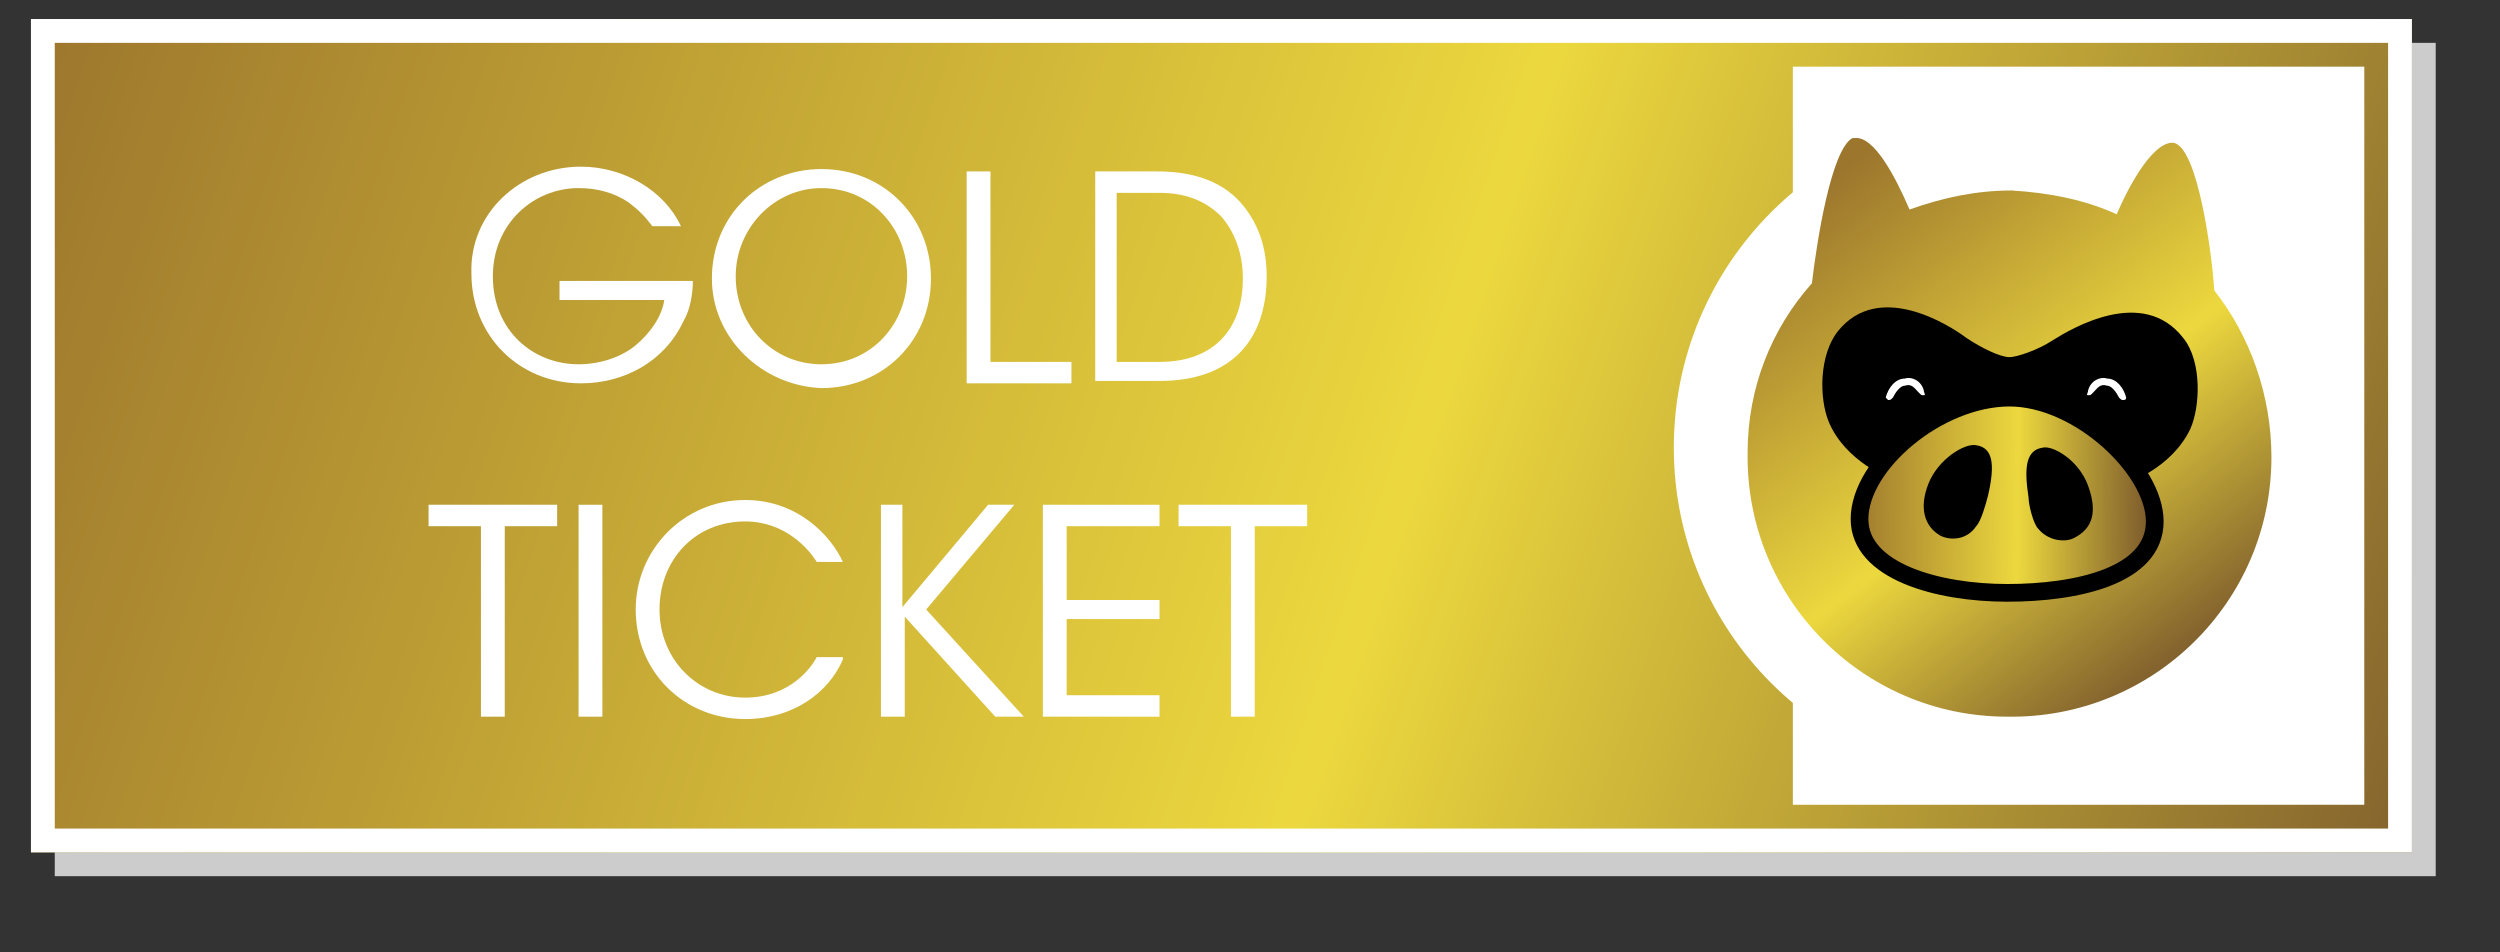 <?xml version="1.0" encoding="utf-8"?>
<!-- Generator: Adobe Illustrator 24.3.0, SVG Export Plug-In . SVG Version: 6.00 Build 0)  -->
<svg version="1.1" id="レイヤー_1" xmlns="http://www.w3.org/2000/svg" xmlns:xlink="http://www.w3.org/1999/xlink" x="0px"
	 y="0px" viewBox="0 0 105 40" style="enable-background:new 0 0 105 40;" xml:space="preserve">
<rect x="0" y="0" width="105" height="40" fill="#333333" stroke="none"/>
<style type="text/css">
	.st0{fill:#CCCCCC;}
	.st1{fill:url(#SVGID_1_);}
	.st2{fill:#FFFFFF;}
	.st3{fill:url(#SVGID_2_);}
	.st4{clip-path:url(#SVGID_4_);fill:url(#SVGID_5_);}
	.st5{fill:none;stroke:#000000;stroke-width:0.744;stroke-linecap:round;stroke-linejoin:round;}
</style>
<rect x="2.3" y="1.8" class="st0" width="100" height="35"/>
<linearGradient id="SVGID_1_" gradientUnits="userSpaceOnUse" x1="1.094" y1="1.442" x2="102.956" y2="35.617">
	<stop  offset="0" style="stop-color:#9C762D"/>
	<stop  offset="0.568" style="stop-color:#ECD83E"/>
	<stop  offset="1" style="stop-color:#805F2D"/>
</linearGradient>
<rect x="1.3" y="0.8" class="st1" width="100" height="35"/>
<rect x="75.3" y="2.8" class="st2" width="24" height="31"/>
<g>
	<path class="st2" d="M100.3,1.8v33h-98v-33H100.3 M101.3,0.8H1.3v35h100V0.8L101.3,0.8z"/>
</g>
<g>
	<path class="st2" d="M27.4,9.5c-0.3-0.4-0.6-0.7-1-1c-0.6-0.4-1.3-0.6-2.1-0.6c-1.9,0-3.6,1.5-3.6,3.7c0,2.3,1.7,3.7,3.6,3.7
		c0.9,0,1.8-0.3,2.4-0.8c0.6-0.5,1.1-1.2,1.2-1.9h-4.4v-0.8h5.6c0,0.5-0.1,1.2-0.4,1.7c-0.8,1.7-2.5,2.6-4.3,2.6
		c-2.6,0-4.6-2-4.6-4.6C19.7,9,21.8,7,24.4,7c1.8,0,3.5,1,4.2,2.5H27.4z"/>
	<path class="st2" d="M29.9,11.7c0-2.7,2.1-4.6,4.6-4.6c2.6,0,4.6,2,4.6,4.6s-2,4.6-4.6,4.6C32,16.2,29.9,14.2,29.9,11.7L29.9,11.7z
		 M30.9,11.6c0,2.1,1.6,3.7,3.6,3.7c2.1,0,3.6-1.7,3.6-3.7s-1.5-3.7-3.6-3.7C32.5,7.9,30.9,9.6,30.9,11.6L30.9,11.6z"/>
	<path class="st2" d="M40.6,7.2h1v8H45v0.9h-4.4V7.2z"/>
	<path class="st2" d="M45.9,7.2h2.7c1.3,0,2.6,0.3,3.5,1.3c0.7,0.8,1.1,1.8,1.1,3.1c0,2.7-1.5,4.4-4.5,4.4h-2.7V7.2z M46.9,15.2h1.8
		c2.3,0,3.5-1.4,3.5-3.5c0-1-0.3-1.9-0.9-2.6c-0.6-0.6-1.4-1-2.6-1h-1.8V15.2z"/>
	<path class="st2" d="M20.1,22.1H18v-0.9h5.4v0.9h-2.2v8h-1V22.1z"/>
	<path class="st2" d="M24.3,21.2h1v8.9h-1V21.2z"/>
	<path class="st2" d="M35.4,27.7c-0.6,1.4-2.1,2.5-4.1,2.5c-2.6,0-4.6-2-4.6-4.6c0-2.5,2-4.6,4.6-4.6c2.2,0,3.6,1.5,4.1,2.6h-1.1
		c-0.3-0.5-1.3-1.7-3-1.7c-2.1,0-3.6,1.6-3.6,3.7c0,2.1,1.6,3.7,3.6,3.7c1.9,0,2.8-1.3,3-1.7H35.4z"/>
	<path class="st2" d="M36.9,21.2h1v4.3l3.6-4.3h1.1l-3.7,4.4l4.1,4.5h-1.2l-3.8-4.2v4.2h-1V21.2z"/>
	<path class="st2" d="M43.8,21.2h4.9v0.9h-3.9v3.1h3.9V26h-3.9v3.2h3.9v0.9h-4.9V21.2z"/>
	<path class="st2" d="M51.7,22.1h-2.2v-0.9h5.4v0.9h-2.2v8h-1V22.1z"/>
</g>
<circle class="st2" cx="84.3" cy="18.8" r="14"/>
<linearGradient id="SVGID_2_" gradientUnits="userSpaceOnUse" x1="76.946" y1="7.506" x2="92.208" y2="27.248">
	<stop  offset="0" style="stop-color:#9C762D"/>
	<stop  offset="0.568" style="stop-color:#ECD83E"/>
	<stop  offset="1" style="stop-color:#805F2D"/>
</linearGradient>
<path class="st3" d="M76.1,11.9c-1.7,1.9-2.7,4.4-2.7,7.1c-0.1,6.1,4.8,11.1,10.9,11.1c6.1,0.1,11.1-4.8,11.1-10.9
	c0-2.6-0.9-5.1-2.4-7c-0.1-1.6-0.7-6-1.7-6.2c-0.8-0.1-1.8,1.6-2.4,3c-1.3-0.6-2.8-0.9-4.4-1c-1.5,0-2.9,0.3-4.3,0.8
	c-0.6-1.4-1.5-3.1-2.3-3c0,0-0.1,0-0.1,0C76.9,6.3,76.3,10.2,76.1,11.9"/>
<path d="M84.4,21.2c2.4-0.1,4.9-0.9,4.9-0.9s1.9-0.6,2.7-2.3c0.4-0.9,0.5-2.8-0.3-3.8C90,12,87,13.8,86.2,14.3
	c-0.6,0.4-1.5,0.7-1.8,0.7c-0.4,0-1.2-0.4-1.8-0.8c-0.8-0.6-3.7-2.4-5.4-0.3c-0.8,1-0.8,2.8-0.4,3.8c0.7,1.7,2.6,2.4,2.6,2.4
	s2.4,0.9,4.9,1.1L84.4,21.2z"/>
<g>
	<defs>
		<path id="SVGID_3_" d="M78.1,21.8c0,2.3,3.2,3.1,6.2,3.1c2.9,0,6.2-0.7,6.2-3c0-2.3-3.2-5.2-6.1-5.2c-0.6,0-1.3,0.1-1.9,0.3
			C80.2,17.8,78.1,20,78.1,21.8"/>
	</defs>
	<clipPath id="SVGID_4_">
		<use xlink:href="#SVGID_3_"  style="overflow:visible;"/>
	</clipPath>
	
		<linearGradient id="SVGID_5_" gradientUnits="userSpaceOnUse" x1="-818.115" y1="705.408" x2="-817.657" y2="705.408" gradientTransform="matrix(27.012 0.349 0.349 -27.012 21930.498 19360.896)">
		<stop  offset="0" style="stop-color:#9C762D"/>
		<stop  offset="0.568" style="stop-color:#ECD83E"/>
		<stop  offset="1" style="stop-color:#805F2D"/>
	</linearGradient>
	<polygon class="st4" points="76.4,14.6 92,14.8 91.9,28.2 76.2,28 	"/>
</g>
<path class="st5" d="M90.5,21.9c0,2.3-3.3,3-6.2,3c-2.9,0-6.2-0.9-6.2-3.1c0-2.3,3.3-5.1,6.3-5.1C87.3,16.7,90.5,19.7,90.5,21.9z"/>
<path d="M87.7,20.4c0.4,1.1,0.2,1.8-0.6,2.2c-0.4,0.2-1.1,0.1-1.5-0.4c-0.2-0.2-0.4-1-0.4-1.3c-0.2-1.3-0.1-2,0.6-2.1
	C86.2,18.7,87.3,19.3,87.7,20.4"/>
<path d="M81,20.3c-0.4,1-0.2,1.8,0.5,2.2c0.4,0.2,1.1,0.2,1.5-0.4c0.2-0.2,0.4-0.9,0.5-1.3c0.3-1.3,0.2-2-0.5-2.1
	C82.5,18.6,81.4,19.3,81,20.3"/>
<path class="st2" d="M89.2,16.8C89.2,16.8,89.2,16.8,89.2,16.8c-0.1,0-0.1,0-0.2-0.1c-0.1-0.2-0.3-0.5-0.5-0.5
	c-0.3-0.1-0.4,0.1-0.6,0.3c-0.1,0.1-0.1,0.1-0.2,0.1c-0.1,0,0-0.1,0-0.2c0.1-0.4,0.5-0.6,0.8-0.5c0.4,0,0.7,0.4,0.8,0.8
	C89.3,16.7,89.3,16.8,89.2,16.8L89.2,16.8z"/>
<path class="st2" d="M79.3,16.8C79.3,16.8,79.3,16.8,79.3,16.8c0.1,0,0.1,0,0.2-0.1c0.1-0.2,0.3-0.5,0.5-0.5
	c0.3-0.1,0.4,0.1,0.6,0.3c0.1,0.1,0.1,0.1,0.2,0.1c0.1,0,0-0.1,0-0.2c-0.1-0.4-0.5-0.6-0.8-0.5c-0.4,0-0.7,0.4-0.8,0.8
	C79.2,16.7,79.3,16.8,79.3,16.8L79.3,16.8z"/>
</svg>
